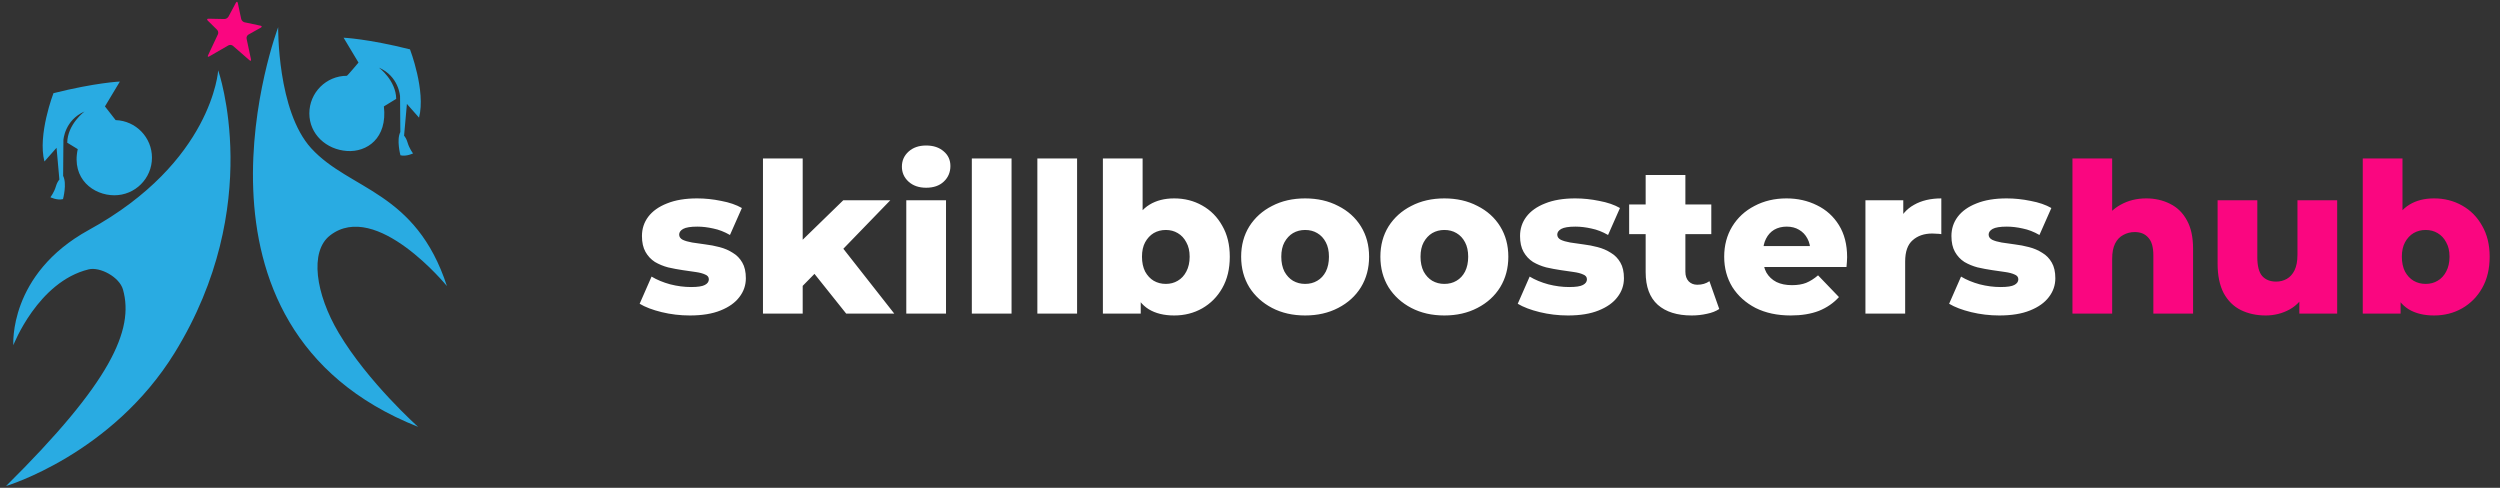 <svg width="287" height="56" viewBox="0 0 287 56" fill="none" xmlns="http://www.w3.org/2000/svg">
<rect x="0" y="0" width="287" height="56" fill="#333333" stroke="none"/>
<path d="M28.072 2.559C27.898 2.522 27.726 2.35 27.689 2.176L27.3 0.345C27.263 0.171 27.165 0.158 27.081 0.314L26.23 1.907C26.146 2.063 25.932 2.188 25.755 2.185L23.944 2.147C23.767 2.143 23.725 2.242 23.852 2.366L24.924 3.423C25.05 3.548 25.092 3.781 25.016 3.942L23.886 6.343C23.81 6.504 23.874 6.563 24.027 6.474L26.219 5.21C26.372 5.121 26.608 5.144 26.741 5.261L28.637 6.912C28.771 7.029 28.85 6.982 28.813 6.809L28.309 4.443C28.272 4.269 28.368 4.056 28.523 3.969L29.939 3.175C30.094 3.088 30.078 2.986 29.905 2.949L28.072 2.559Z" fill="#FA0680"/>
<path d="M20.058 40.488C12.856 52.179 0.694 55.795 0.694 55.795C12.707 43.911 15.426 37.869 14.117 33.237C13.709 31.793 11.471 30.611 10.189 30.921C4.348 32.331 1.533 39.628 1.533 39.628C1.533 39.628 0.936 31.48 10.205 26.394C24.399 18.604 25.049 8.075 25.049 8.075C25.049 8.075 30.481 23.57 20.058 40.488ZM6.492 16.966L6.815 20.59L6.829 20.59C6.68 20.774 6.526 21.023 6.435 21.341C6.213 22.116 5.785 22.644 5.785 22.644C5.785 22.644 6.562 23.028 7.233 22.858C7.233 22.858 7.708 21.098 7.25 20.196L7.247 20.198L7.28 16.075C7.28 16.075 7.415 13.794 9.702 12.8C9.702 12.8 7.752 14.248 7.719 16.382L8.926 17.12C8.175 20.548 10.745 22.418 13.129 22.418C15.513 22.418 17.446 20.486 17.446 18.102C17.446 15.767 15.592 13.866 13.276 13.789L12.048 12.217L13.762 9.362C13.762 9.362 11 9.479 6.136 10.698C6.136 10.698 4.301 15.474 5.1 18.539L6.492 16.966ZM39.829 17.333C42.113 17.493 44.496 15.882 44.07 12.214L45.485 11.35C45.453 9.215 43.503 7.767 43.503 7.767C45.789 8.762 45.925 11.043 45.925 11.043L45.958 15.165L45.955 15.164C45.496 16.066 45.971 17.826 45.971 17.826C46.643 17.996 47.42 17.612 47.42 17.612C47.42 17.612 46.992 17.083 46.77 16.308C46.679 15.99 46.525 15.741 46.376 15.557L46.39 15.557L46.713 11.934L48.105 13.506C48.904 10.441 47.068 5.666 47.068 5.666C42.205 4.446 39.443 4.329 39.443 4.329L41.156 7.185C41.156 7.185 39.876 8.7 39.829 8.7C37.445 8.7 35.512 10.633 35.512 13.017C35.512 15.4 37.45 17.166 39.829 17.333ZM37.893 27.024C43.199 22.913 51.306 32.838 51.306 32.838C47.726 21.889 40.146 21.86 35.724 17.017C31.809 12.729 31.934 3.12 31.934 3.12C31.934 3.12 18.943 37.476 48 49.004C48 49.004 42.227 43.855 38.883 38.214C36.22 33.723 35.517 28.866 37.893 27.024Z" fill="#29ABE2"/>
<path d="M79.192 36.216C78.088 36.216 77.008 36.088 75.952 35.832C74.912 35.576 74.072 35.256 73.432 34.872L74.8 31.752C75.408 32.12 76.12 32.416 76.936 32.64C77.752 32.848 78.552 32.952 79.336 32.952C80.104 32.952 80.632 32.872 80.92 32.712C81.224 32.552 81.376 32.336 81.376 32.064C81.376 31.808 81.232 31.624 80.944 31.512C80.672 31.384 80.304 31.288 79.84 31.224C79.392 31.16 78.896 31.088 78.352 31.008C77.808 30.928 77.256 30.824 76.696 30.696C76.152 30.552 75.648 30.344 75.184 30.072C74.736 29.784 74.376 29.4 74.104 28.92C73.832 28.44 73.696 27.832 73.696 27.096C73.696 26.264 73.936 25.528 74.416 24.888C74.912 24.232 75.632 23.72 76.576 23.352C77.52 22.968 78.672 22.776 80.032 22.776C80.944 22.776 81.864 22.872 82.792 23.064C83.736 23.24 84.528 23.512 85.168 23.88L83.8 26.976C83.16 26.608 82.52 26.36 81.88 26.232C81.24 26.088 80.632 26.016 80.056 26.016C79.288 26.016 78.744 26.104 78.424 26.28C78.12 26.456 77.968 26.672 77.968 26.928C77.968 27.184 78.104 27.384 78.376 27.528C78.648 27.656 79.008 27.76 79.456 27.84C79.92 27.904 80.424 27.976 80.968 28.056C81.512 28.12 82.056 28.224 82.6 28.368C83.16 28.512 83.664 28.728 84.112 29.016C84.576 29.288 84.944 29.664 85.216 30.144C85.488 30.608 85.624 31.208 85.624 31.944C85.624 32.744 85.376 33.464 84.88 34.104C84.4 34.744 83.68 35.256 82.72 35.64C81.776 36.024 80.6 36.216 79.192 36.216ZM91.381 33.6L91.501 28.152L96.805 22.992H102.205L96.325 29.064L93.997 30.936L91.381 33.6ZM87.589 36V18.192H92.149V36H87.589ZM97.141 36L93.157 31.008L95.989 27.504L102.661 36H97.141ZM104.042 36V22.992H108.602V36H104.042ZM106.322 21.552C105.49 21.552 104.818 21.32 104.306 20.856C103.794 20.392 103.538 19.816 103.538 19.128C103.538 18.44 103.794 17.864 104.306 17.4C104.818 16.936 105.49 16.704 106.322 16.704C107.154 16.704 107.826 16.928 108.338 17.376C108.85 17.808 109.106 18.368 109.106 19.056C109.106 19.776 108.85 20.376 108.338 20.856C107.842 21.32 107.17 21.552 106.322 21.552ZM111.566 36V18.192H116.126V36H111.566ZM119.089 36V18.192H123.649V36H119.089ZM134.796 36.216C133.628 36.216 132.652 35.976 131.868 35.496C131.1 35.016 130.524 34.28 130.14 33.288C129.756 32.296 129.564 31.024 129.564 29.472C129.564 27.952 129.764 26.696 130.164 25.704C130.58 24.712 131.18 23.976 131.964 23.496C132.748 23.016 133.692 22.776 134.796 22.776C135.98 22.776 137.052 23.048 138.012 23.592C138.988 24.136 139.756 24.912 140.316 25.92C140.892 26.912 141.18 28.096 141.18 29.472C141.18 30.864 140.892 32.064 140.316 33.072C139.756 34.064 138.988 34.84 138.012 35.4C137.052 35.944 135.98 36.216 134.796 36.216ZM126.612 36V18.192H131.172V25.176L130.932 29.472L130.956 33.768V36H126.612ZM133.836 32.592C134.348 32.592 134.804 32.472 135.204 32.232C135.62 31.992 135.948 31.64 136.188 31.176C136.444 30.696 136.572 30.128 136.572 29.472C136.572 28.816 136.444 28.264 136.188 27.816C135.948 27.352 135.62 27 135.204 26.76C134.804 26.52 134.348 26.4 133.836 26.4C133.324 26.4 132.86 26.52 132.444 26.76C132.044 27 131.716 27.352 131.46 27.816C131.22 28.264 131.1 28.816 131.1 29.472C131.1 30.128 131.22 30.696 131.46 31.176C131.716 31.64 132.044 31.992 132.444 32.232C132.86 32.472 133.324 32.592 133.836 32.592ZM149.828 36.216C148.404 36.216 147.14 35.928 146.036 35.352C144.932 34.776 144.06 33.984 143.42 32.976C142.796 31.952 142.484 30.784 142.484 29.472C142.484 28.16 142.796 27 143.42 25.992C144.06 24.984 144.932 24.2 146.036 23.64C147.14 23.064 148.404 22.776 149.828 22.776C151.252 22.776 152.516 23.064 153.62 23.64C154.74 24.2 155.612 24.984 156.236 25.992C156.86 27 157.172 28.16 157.172 29.472C157.172 30.784 156.86 31.952 156.236 32.976C155.612 33.984 154.74 34.776 153.62 35.352C152.516 35.928 151.252 36.216 149.828 36.216ZM149.828 32.592C150.356 32.592 150.82 32.472 151.22 32.232C151.636 31.992 151.964 31.64 152.204 31.176C152.444 30.696 152.564 30.128 152.564 29.472C152.564 28.816 152.444 28.264 152.204 27.816C151.964 27.352 151.636 27 151.22 26.76C150.82 26.52 150.356 26.4 149.828 26.4C149.316 26.4 148.852 26.52 148.436 26.76C148.036 27 147.708 27.352 147.452 27.816C147.212 28.264 147.092 28.816 147.092 29.472C147.092 30.128 147.212 30.696 147.452 31.176C147.708 31.64 148.036 31.992 148.436 32.232C148.852 32.472 149.316 32.592 149.828 32.592ZM165.812 36.216C164.388 36.216 163.124 35.928 162.02 35.352C160.916 34.776 160.044 33.984 159.404 32.976C158.78 31.952 158.468 30.784 158.468 29.472C158.468 28.16 158.78 27 159.404 25.992C160.044 24.984 160.916 24.2 162.02 23.64C163.124 23.064 164.388 22.776 165.812 22.776C167.236 22.776 168.5 23.064 169.604 23.64C170.724 24.2 171.596 24.984 172.22 25.992C172.844 27 173.156 28.16 173.156 29.472C173.156 30.784 172.844 31.952 172.22 32.976C171.596 33.984 170.724 34.776 169.604 35.352C168.5 35.928 167.236 36.216 165.812 36.216ZM165.812 32.592C166.34 32.592 166.804 32.472 167.204 32.232C167.62 31.992 167.948 31.64 168.188 31.176C168.428 30.696 168.548 30.128 168.548 29.472C168.548 28.816 168.428 28.264 168.188 27.816C167.948 27.352 167.62 27 167.204 26.76C166.804 26.52 166.34 26.4 165.812 26.4C165.3 26.4 164.836 26.52 164.42 26.76C164.02 27 163.692 27.352 163.436 27.816C163.196 28.264 163.076 28.816 163.076 29.472C163.076 30.128 163.196 30.696 163.436 31.176C163.692 31.64 164.02 31.992 164.42 32.232C164.836 32.472 165.3 32.592 165.812 32.592ZM179.997 36.216C178.893 36.216 177.813 36.088 176.757 35.832C175.717 35.576 174.877 35.256 174.237 34.872L175.605 31.752C176.213 32.12 176.925 32.416 177.741 32.64C178.557 32.848 179.357 32.952 180.141 32.952C180.909 32.952 181.437 32.872 181.725 32.712C182.029 32.552 182.181 32.336 182.181 32.064C182.181 31.808 182.037 31.624 181.749 31.512C181.477 31.384 181.109 31.288 180.645 31.224C180.197 31.16 179.701 31.088 179.157 31.008C178.613 30.928 178.061 30.824 177.501 30.696C176.957 30.552 176.453 30.344 175.989 30.072C175.541 29.784 175.181 29.4 174.909 28.92C174.637 28.44 174.501 27.832 174.501 27.096C174.501 26.264 174.741 25.528 175.221 24.888C175.717 24.232 176.437 23.72 177.381 23.352C178.325 22.968 179.477 22.776 180.837 22.776C181.749 22.776 182.669 22.872 183.597 23.064C184.541 23.24 185.333 23.512 185.973 23.88L184.605 26.976C183.965 26.608 183.325 26.36 182.685 26.232C182.045 26.088 181.437 26.016 180.861 26.016C180.093 26.016 179.549 26.104 179.229 26.28C178.925 26.456 178.773 26.672 178.773 26.928C178.773 27.184 178.909 27.384 179.181 27.528C179.453 27.656 179.813 27.76 180.261 27.84C180.725 27.904 181.229 27.976 181.773 28.056C182.317 28.12 182.861 28.224 183.405 28.368C183.965 28.512 184.469 28.728 184.917 29.016C185.381 29.288 185.749 29.664 186.021 30.144C186.293 30.608 186.429 31.208 186.429 31.944C186.429 32.744 186.181 33.464 185.685 34.104C185.205 34.744 184.485 35.256 183.525 35.64C182.581 36.024 181.405 36.216 179.997 36.216ZM194.202 36.216C192.538 36.216 191.242 35.808 190.314 34.992C189.386 34.16 188.922 32.912 188.922 31.248V20.088H193.482V31.2C193.482 31.664 193.61 32.032 193.866 32.304C194.122 32.56 194.45 32.688 194.85 32.688C195.394 32.688 195.858 32.552 196.242 32.28L197.37 35.472C196.986 35.728 196.514 35.912 195.954 36.024C195.394 36.152 194.81 36.216 194.202 36.216ZM187.026 26.88V23.472H196.458V26.88H187.026ZM205.569 36.216C204.033 36.216 202.689 35.928 201.537 35.352C200.401 34.76 199.513 33.96 198.873 32.952C198.249 31.928 197.937 30.768 197.937 29.472C197.937 28.176 198.241 27.024 198.849 26.016C199.473 24.992 200.329 24.2 201.417 23.64C202.505 23.064 203.729 22.776 205.089 22.776C206.369 22.776 207.537 23.04 208.593 23.568C209.649 24.08 210.489 24.84 211.113 25.848C211.737 26.856 212.049 28.08 212.049 29.52C212.049 29.68 212.041 29.864 212.025 30.072C212.009 30.28 211.993 30.472 211.977 30.648H201.681V28.248H209.553L207.825 28.92C207.841 28.328 207.729 27.816 207.489 27.384C207.265 26.952 206.945 26.616 206.529 26.376C206.129 26.136 205.657 26.016 205.113 26.016C204.569 26.016 204.089 26.136 203.673 26.376C203.273 26.616 202.961 26.96 202.737 27.408C202.513 27.84 202.401 28.352 202.401 28.944V29.64C202.401 30.28 202.529 30.832 202.785 31.296C203.057 31.76 203.441 32.12 203.937 32.376C204.433 32.616 205.025 32.736 205.713 32.736C206.353 32.736 206.897 32.648 207.345 32.472C207.809 32.28 208.265 31.992 208.713 31.608L211.113 34.104C210.489 34.792 209.721 35.32 208.809 35.688C207.897 36.04 206.817 36.216 205.569 36.216ZM214.152 36V22.992H218.496V26.784L217.848 25.704C218.232 24.728 218.856 24 219.72 23.52C220.584 23.024 221.632 22.776 222.864 22.776V26.88C222.656 26.848 222.472 26.832 222.312 26.832C222.168 26.816 222.008 26.808 221.832 26.808C220.904 26.808 220.152 27.064 219.576 27.576C219 28.072 218.712 28.888 218.712 30.024V36H214.152ZM229.52 36.216C228.416 36.216 227.336 36.088 226.28 35.832C225.24 35.576 224.4 35.256 223.76 34.872L225.128 31.752C225.736 32.12 226.448 32.416 227.264 32.64C228.08 32.848 228.88 32.952 229.664 32.952C230.432 32.952 230.96 32.872 231.248 32.712C231.552 32.552 231.704 32.336 231.704 32.064C231.704 31.808 231.56 31.624 231.272 31.512C231 31.384 230.632 31.288 230.168 31.224C229.72 31.16 229.224 31.088 228.68 31.008C228.136 30.928 227.584 30.824 227.024 30.696C226.48 30.552 225.976 30.344 225.512 30.072C225.064 29.784 224.704 29.4 224.432 28.92C224.16 28.44 224.024 27.832 224.024 27.096C224.024 26.264 224.264 25.528 224.744 24.888C225.24 24.232 225.96 23.72 226.904 23.352C227.848 22.968 229 22.776 230.36 22.776C231.272 22.776 232.192 22.872 233.12 23.064C234.064 23.24 234.856 23.512 235.496 23.88L234.128 26.976C233.488 26.608 232.848 26.36 232.208 26.232C231.568 26.088 230.96 26.016 230.384 26.016C229.616 26.016 229.072 26.104 228.752 26.28C228.448 26.456 228.296 26.672 228.296 26.928C228.296 27.184 228.432 27.384 228.704 27.528C228.976 27.656 229.336 27.76 229.784 27.84C230.248 27.904 230.752 27.976 231.296 28.056C231.84 28.12 232.384 28.224 232.928 28.368C233.488 28.512 233.992 28.728 234.44 29.016C234.904 29.288 235.272 29.664 235.544 30.144C235.816 30.608 235.952 31.208 235.952 31.944C235.952 32.744 235.704 33.464 235.208 34.104C234.728 34.744 234.008 35.256 233.048 35.64C232.104 36.024 230.928 36.216 229.52 36.216Z" fill="white"/>
<path d="M246.389 22.776C247.397 22.776 248.309 22.984 249.125 23.4C249.941 23.8 250.581 24.424 251.045 25.272C251.525 26.12 251.765 27.216 251.765 28.56V36H247.205V29.304C247.205 28.376 247.013 27.704 246.629 27.288C246.261 26.856 245.741 26.64 245.069 26.64C244.589 26.64 244.149 26.752 243.749 26.976C243.349 27.184 243.037 27.512 242.813 27.96C242.589 28.408 242.477 28.992 242.477 29.712V36H237.917V18.192H242.477V26.688L241.421 25.608C241.917 24.664 242.597 23.96 243.461 23.496C244.325 23.016 245.301 22.776 246.389 22.776ZM260.1 36.216C259.044 36.216 258.092 36.008 257.244 35.592C256.412 35.176 255.756 34.528 255.276 33.648C254.812 32.752 254.58 31.624 254.58 30.264V22.992H259.14V29.52C259.14 30.528 259.324 31.248 259.692 31.68C260.076 32.112 260.612 32.328 261.3 32.328C261.748 32.328 262.156 32.224 262.524 32.016C262.892 31.808 263.188 31.48 263.412 31.032C263.636 30.568 263.748 29.976 263.748 29.256V22.992H268.308V36H263.964V32.328L264.804 33.36C264.356 34.32 263.708 35.04 262.86 35.52C262.012 35.984 261.092 36.216 260.1 36.216ZM279.429 36.216C278.261 36.216 277.285 35.976 276.501 35.496C275.733 35.016 275.157 34.28 274.773 33.288C274.389 32.296 274.197 31.024 274.197 29.472C274.197 27.952 274.397 26.696 274.797 25.704C275.213 24.712 275.813 23.976 276.597 23.496C277.381 23.016 278.325 22.776 279.429 22.776C280.613 22.776 281.685 23.048 282.645 23.592C283.621 24.136 284.389 24.912 284.949 25.92C285.525 26.912 285.813 28.096 285.813 29.472C285.813 30.864 285.525 32.064 284.949 33.072C284.389 34.064 283.621 34.84 282.645 35.4C281.685 35.944 280.613 36.216 279.429 36.216ZM271.245 36V18.192H275.805V25.176L275.565 29.472L275.589 33.768V36H271.245ZM278.469 32.592C278.981 32.592 279.437 32.472 279.837 32.232C280.253 31.992 280.581 31.64 280.821 31.176C281.077 30.696 281.205 30.128 281.205 29.472C281.205 28.816 281.077 28.264 280.821 27.816C280.581 27.352 280.253 27 279.837 26.76C279.437 26.52 278.981 26.4 278.469 26.4C277.957 26.4 277.493 26.52 277.077 26.76C276.677 27 276.349 27.352 276.093 27.816C275.853 28.264 275.733 28.816 275.733 29.472C275.733 30.128 275.853 30.696 276.093 31.176C276.349 31.64 276.677 31.992 277.077 32.232C277.493 32.472 277.957 32.592 278.469 32.592Z" fill="#FA0680"/>
</svg>
